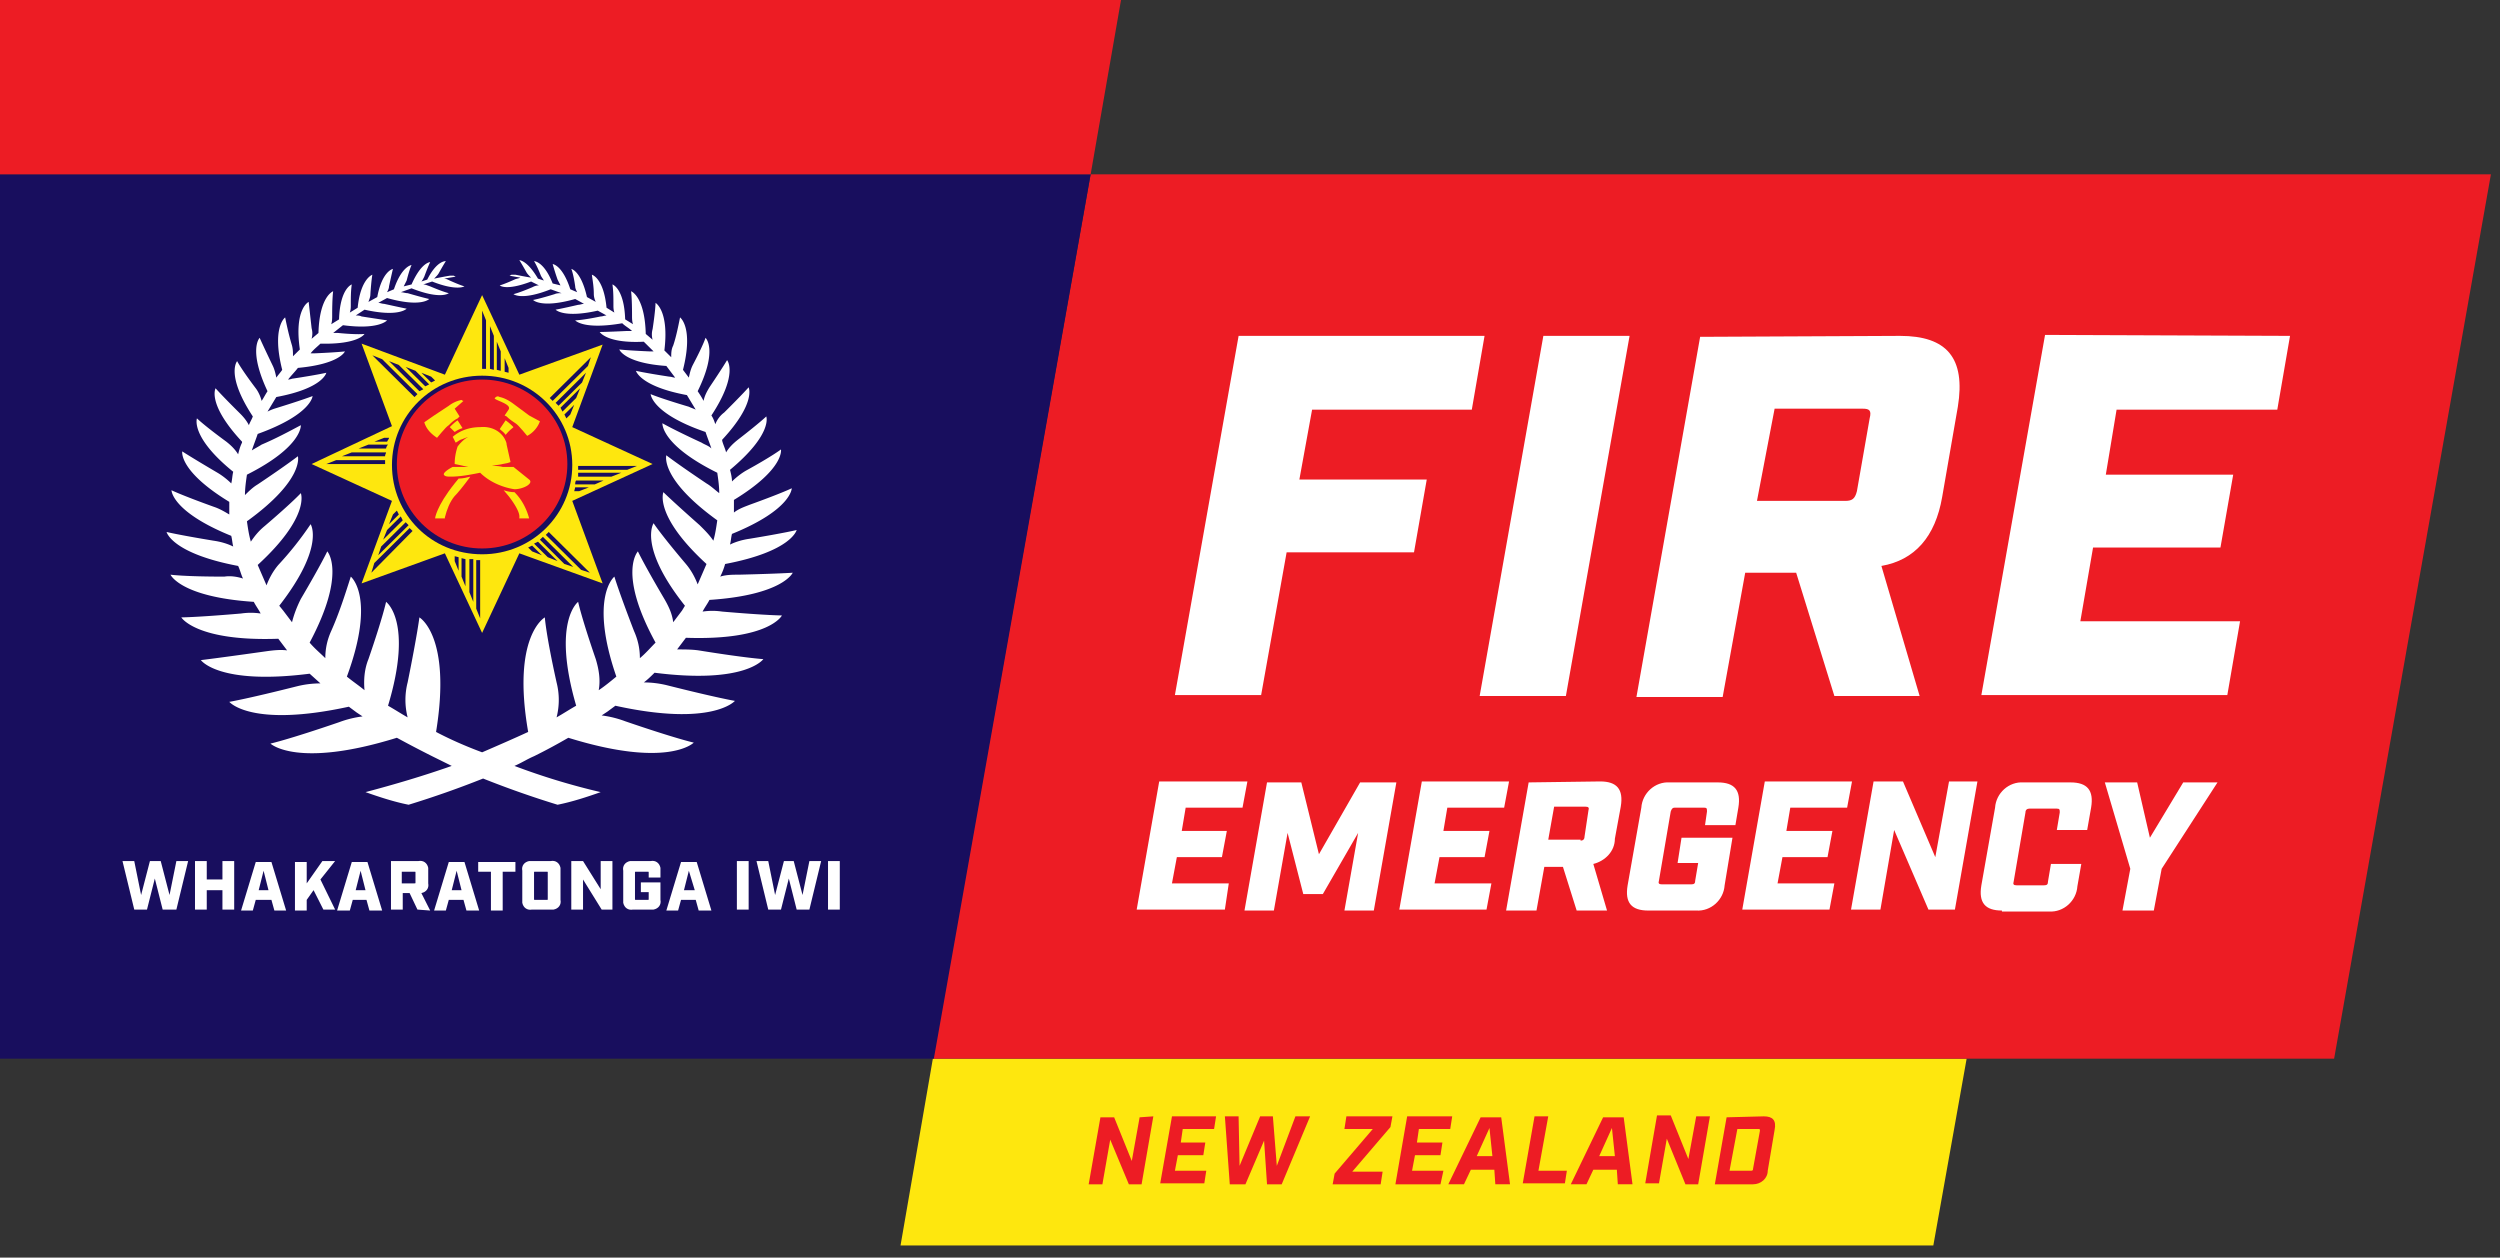 <svg width="165" height="83" fill="none" xmlns="http://www.w3.org/2000/svg"><rect width="100%" height="100%" fill="#333333" stroke="none"/><path d="M61.569 69.87 59.435 82.2H127.6l2.199-12.33H61.569Z" fill="#FEE70E"/><path d="M71.981 11.508H164.4L154.052 69.87H61.569l10.412-58.362Z" fill="#ED1C24"/><path d="M0 11.508h71.982L61.634 69.87H0V11.508Z" fill="#180E5E"/><path d="m76.12 73.679-.775 4.485h-.841l-1.229-2.948-.517 2.948h-.906l.776-4.421h.906l1.164 2.883.517-2.883.906-.064ZM80.26 73.679l-.13.833h-2.069l-.13.897h1.618l-.13.833h-1.681l-.194 1.025h2.07l-.13.833h-2.91l.776-4.421h2.91ZM83.623 78.164l-.194-2.883-1.23 2.883h-1.034l-.323-4.485h.905l.065 3.267 1.358-3.267h.84l.26 3.267 1.228-3.267h.97l-1.875 4.485h-.97ZM90.607 74.512h-1.875l.13-.833H91.9l-.13.705-2.522 2.947h2.005l-.13.833h-3.168l.13-.705 2.521-2.947ZM95.846 73.679l-.13.833h-2.069l-.13.897H95.2l-.129.833h-1.682l-.194 1.025h2.07l-.194.897h-2.975l.776-4.485h2.975ZM97.075 77.203l-.453.96h-1.034l2.134-4.42h1.358l.582 4.42h-.97l-.065-.96h-1.552Zm1.229-2.755-.84 1.858h1.034l-.194-1.858ZM102.184 73.679l-.647 3.588h1.876l-.13.833h-2.781l.777-4.421h.905ZM105.159 77.203l-.452.96h-1.035l2.134-4.42h1.358l.582 4.42h-.97l-.064-.96h-1.553Zm1.229-2.755-.841 1.858h1.035l-.194-1.858ZM112.856 73.679l-.776 4.485h-.841l-1.229-3.011-.517 2.947h-.906l.776-4.485h.906l1.164 2.883.517-2.82h.906ZM116.412 73.679c.582 0 .841.256.712.897l-.453 2.69c0 .513-.453.898-.97.898h-2.522l.776-4.421 2.457-.064Zm-.84 3.588c.064 0 .129 0 .129-.128l.453-2.5c0-.127 0-.127-.13-.127h-1.358l-.517 2.755h1.423Z" fill="#ED1C24"/><path d="M81.748 22.168H97.98l-.841 4.869H86.598l-.84 4.613h8.407l-.841 4.805h-8.407l-1.682 9.418h-5.691l4.204-23.705ZM101.861 22.168h5.691l-4.204 23.77h-5.691l4.204-23.77ZM125.402 22.168c3.104 0 4.333 1.473 3.816 4.677l-1.035 5.958c-.453 2.627-1.811 4.165-4.01 4.549l2.523 8.585h-5.627l-2.522-8.137h-3.363l-1.488 8.201h-5.691l4.204-23.77 13.193-.063Zm-3.622 10.891c.453 0 .647-.128.776-.64l.841-4.805c.13-.513 0-.641-.453-.641h-5.82l-1.164 6.086h5.82ZM151.142 22.168l-.841 4.869h-10.607l-.711 4.293h8.408l-.841 4.805h-8.408l-.84 4.869h10.541l-.84 4.87H130.77l4.203-23.77 16.169.064ZM82.329 51.575l-.323 1.73h-3.752l-.258 1.538h2.975l-.324 1.73h-2.975l-.323 1.73H81.1l-.259 1.73h-5.82l1.487-8.458h5.82ZM90.672 60.096h-1.94l.905-5.125-2.328 4.036h-1.293l-1.035-4.036-.905 5.125h-1.94l1.487-8.457h2.263l1.164 4.741 2.717-4.74h2.393l-1.488 8.456ZM99.597 51.575l-.323 1.73h-3.751l-.259 1.538h3.04l-.323 1.73h-2.975l-.324 1.73h3.751l-.323 1.73h-5.756l1.487-8.458h5.757ZM105.612 51.575c1.099 0 1.552.513 1.358 1.666l-.388 2.114c0 .833-.647 1.474-1.423 1.666l.905 3.075h-2.004l-.906-2.883h-1.229l-.517 2.883h-2.005l1.488-8.457 4.721-.064Zm-1.294 3.908c.13 0 .259-.064.259-.256l.259-1.73c.064-.192 0-.256-.194-.256h-2.07l-.388 2.178h2.134v.064ZM112.661 53.561c0-.192 0-.256-.194-.256h-1.94c-.129 0-.194.064-.259.256l-.776 4.55c-.064.191 0 .256.194.256h1.941c.194 0 .258-.065.258-.257l.194-1.153h-1.358l.259-1.666h3.363l-.518 3.14c-.064.96-.905 1.73-1.875 1.665h-3.169c-1.1 0-1.552-.512-1.358-1.665l.905-5.126c.065-.961.906-1.73 1.876-1.666h3.169c1.099 0 1.552.513 1.358 1.666l-.194 1.153h-2.005l.129-.897ZM122.233 51.575l-.323 1.73h-3.751l-.259 1.538h3.039l-.323 1.73h-2.975l-.323 1.73h3.751l-.324 1.73h-5.755l1.487-8.458h5.756ZM130.511 51.575l-1.487 8.457h-1.747l-2.263-5.253-.906 5.253h-1.94l1.488-8.457h1.94l2.134 4.998.906-4.998h1.875ZM132.128 60.096c-1.1 0-1.552-.512-1.358-1.665l.905-5.126c.065-.961.906-1.73 1.876-1.666h3.104c1.099 0 1.552.513 1.358 1.666l-.259 1.474h-2.004l.194-1.154c0-.192 0-.256-.194-.256h-1.811c-.13 0-.259.064-.259.256l-.776 4.55c-.065.192 0 .256.194.256h1.811c.194 0 .259-.064.259-.257l.194-1.153h2.004l-.258 1.474c-.065.96-.906 1.73-1.876 1.665h-3.104v-.064ZM140.083 60.096l.517-2.755-1.681-5.702h2.134l.841 3.652 2.199-3.652h2.263l-3.686 5.702-.518 2.755h-2.069Z" fill="#fff"/><path d="M0 0v11.508h71.982L73.987 0H0Z" fill="#ED1C24"/><path d="m10.736 60.032-.518-2.05-.517 2.05h-.84l-.777-3.203h.776l.453 2.242.582-2.242h.712l.582 2.242.452-2.242h.776l-.776 3.203h-.905ZM12.87 56.829h.776v1.217h1.035V56.83h.776v3.203h-.776v-1.281h-1.035v1.281h-.776V56.83ZM16.88 59.392l-.194.704h-.776l.97-3.203h1.035l.97 3.203h-.776l-.195-.704H16.88Zm.517-1.923-.323 1.282h.646l-.323-1.282ZM20.696 58.75l-.453.642v.704h-.776v-3.203h.776v1.41l1.035-1.474h.84l-.97 1.217.97 1.986h-.775l-.647-1.281ZM23.282 59.392l-.194.704h-.84l.97-3.203h1.034l.97 3.203h-.84l-.194-.704h-.906Zm.518-1.923-.324 1.282h.647l-.323-1.282ZM27.551 60.032l-.517-1.089h-.453v1.09h-.776v-3.204h1.81c.324-.064.583.128.648.448v1.025c.064.32-.13.577-.453.641l.582 1.153-.84-.064Zm-.194-1.73c.065 0 .065 0 .065-.064v-.64c0-.065 0-.065-.065-.065h-.84v.77h.84ZM29.62 59.392l-.194.704h-.776l.97-3.203h1.035l.97 3.203h-.84l-.195-.704h-.97Zm.518-1.923-.324 1.282h.647l-.323-1.282ZM33.178 57.534v2.562h-.776v-2.562h-.841v-.641h2.457v.64h-.84ZM35.117 60.032c-.323.064-.582-.128-.646-.448V57.469c-.065-.32.129-.576.452-.64h1.424c.322-.064.581.128.646.448v2.114c.065.32-.13.577-.453.641h-1.423Zm.13-.705c0 .065 0 .065.064.065h.776c.065 0 .065 0 .065-.065v-1.73c0-.064 0-.064-.065-.064h-.776c-.064 0-.064 0-.064.065v1.73ZM40.42 56.829v3.203h-.71l-1.23-1.986v1.986h-.775V56.83h.776l1.164 1.858v-1.858h.776ZM42.814 57.598c0-.065 0-.065-.065-.065h-.776c-.064 0-.064 0-.064.065v1.73c0 .063 0 .063.064.063h.776c.065 0 .065 0 .065-.064v-.448h-.517v-.64h1.293v1.153c.065.32-.13.576-.453.64H41.78c-.323.064-.582-.128-.647-.448V57.469c-.064-.32.13-.576.453-.64H42.943c.324-.064.582.128.647.448v.641h-.776v-.32ZM44.948 59.392l-.194.704h-.776l.97-3.203h1.035l.97 3.203h-.84l-.195-.704h-.97Zm.517-1.923-.323 1.282h.712l-.389-1.282ZM48.634 56.829h.777v3.203h-.777V56.83ZM52.58 60.032l-.518-2.05-.517 2.05h-.841l-.776-3.203h.776l.453 2.242.582-2.242h.646l.582 2.242.453-2.242h.776l-.776 3.203h-.84ZM54.649 56.829h.777v3.203h-.777V56.83Z" fill="#fff"/><path d="m20.566 30.625 5.303 2.434-2.005 5.446 5.498-1.986 2.457 5.254 2.458-5.254 5.497 1.986-2.005-5.446 5.303-2.434-5.303-2.435 2.005-5.446-5.497 1.986-2.458-5.253-2.457 5.253-5.497-2.05 2.004 5.446-5.303 2.499Zm20.825.384h-3.234v-.256h3.88l-.646.256Zm-1.035.449h-2.199v-.256h2.846l-.647.256Zm-1.1.512h-1.293c0-.064 0-.192.065-.256h1.81l-.581.256Zm-1.357.449.064-.256h.906l-.647.256h-.323Zm.905-8.265-2.328 2.306-.194-.192 2.716-2.69-.194.576Zm-.388 1.09-1.552 1.537-.194-.192 2.005-1.987-.259.641Zm-.388 1.024-.905.897-.13-.256 1.294-1.281-.259.64Zm-.388 1.09-.259.256-.13-.257.648-.64-.259.64Zm.711 10.25-2.328-2.306.194-.192 2.716 2.69-.582-.192Zm-1.1-.384-1.616-1.602.194-.192 2.005 1.986-.582-.192Zm-1.098-.449-.906-.896.259-.129 1.293 1.282-.646-.257Zm-1.294-.64.259-.128.646.64-.646-.256-.259-.256ZM33.307 23.64l.258.641v.32l-.258-.064v-.897Zm-.518-1.089.26.64v1.282l-.26-.064v-1.858Zm-.452-1.025.258.64v2.243l-.258-.064v-2.819Zm-.518-1.025.259.64v3.204h-.259v-3.844Zm-.388 16.466h.259v3.844l-.259-.64v-3.204Zm-.452-.064h.258v2.819l-.258-.641v-2.178Zm-.518-.065.259.065v1.793l-.259-.64v-1.218Zm-.452-.128.258.064v.897l-.258-.64v-.32Zm-1.553-11.468-.646-.64.646.256.259.256-.259.128Zm-.388.256-1.293-1.281.647.256.905.897-.259.128Zm-.388.32-2.005-1.985.647.256 1.617 1.602-.259.128Zm-2.975 11.34 2.329-2.306.194.193L24.51 37.8l.194-.641Zm.453-1.088 1.617-1.602.194.192-2.005 1.986.194-.576Zm.388-1.09.905-.897.13.257-1.294 1.281.259-.64Zm.388-1.025.259-.256.13.256-.648.641.26-.64ZM24.576 23.45l.647.256 2.328 2.307-.194.192-2.781-2.755Zm.97 5.702h-.84l.646-.256h.323c0 .064-.064.128-.129.256Zm-.065.449h-1.81l.646-.257h1.294a.483.483 0 0 0-.13.257Zm-.064.512H22.57l.647-.256h2.263c0 .064-.064.128-.064.256Zm-3.88.513.646-.256h3.234v.256h-3.88Z" fill="#FEE70E"/><path d="M31.82 36.583c3.298 0 5.95-2.627 5.95-5.894 0-3.268-2.652-5.894-5.95-5.894-3.299 0-5.95 2.626-5.95 5.894 0 3.267 2.587 5.894 5.95 5.894Z" fill="#180E5E"/><path d="M31.82 36.199c3.107 0 5.626-2.496 5.626-5.574 0-3.079-2.52-5.574-5.626-5.574-3.108 0-5.627 2.495-5.627 5.574 0 3.078 2.519 5.574 5.627 5.574Z" fill="#ED1C24"/><path d="M30.59 26.46c-.064 0-.129-.064-.129-.064a2.014 2.014 0 0 0-.84.385l-.97.64-.647.449c.129.448.452.769.84 1.025l.324-.384c.13-.129.259-.32.453-.449.194-.192.323-.32.582-.448l.129-.129-.323-.512.582-.513ZM34.923 27.421l-1.034-.768c-.26-.193-.583-.385-.906-.449-.13-.064-.194-.064-.323.064-.13.128 1.164.384.905.769l-.13.192-.129.192.13.064c.194.193.388.32.582.449.194.128.323.32.453.448l.323.385c.388-.192.711-.577.84-.961l-.71-.385ZM31.69 28.19c.647-.064 1.293.192 1.617.769.064.128.13.256.13.384l.258 1.154-.194.064-.324.064c-.258.064-.452.064-.711.128.259 0 .453 0 .711.064h.712l1.034.833c.324.256-.388.64-.97.64-.84-.128-1.681-.512-2.263-1.089-.647.128-1.294.257-1.94.257-.194 0-.388 0-.453-.128-.065-.129.323-.385.582-.513h1.035c-.324-.064-.582-.128-.906-.192 0-.385.065-.77.194-1.154.194-.256.453-.512.712-.64-.194.064-.324.128-.518.192-.129.064-.194.128-.323.192l-.194-.384c.517-.449 1.164-.64 1.81-.64ZM30.008 28.51c.195-.128.324-.192.518-.256l-.323-.512c-.195.128-.389.32-.518.448l.323.32ZM33.372 28.703c.259-.32.388-.385.517-.513a3.69 3.69 0 0 0-.517-.448l-.389.576c.13.128.26.192.389.385ZM33.954 32.483c-.26 0-.518-.064-.712-.128l.324.384s.776.961.711 1.41v.064h.647c-.194-.705-.518-1.282-.97-1.73Z" fill="#FEE70E"/><path d="M31.043 31.458c-.259.064-.517.128-.776.128l-.259.32c-1.229 1.538-1.293 2.307-1.293 2.307h.647v-.065c.129-.512.323-1.025.646-1.409.194-.192.518-.577 1.035-1.281Z" fill="#FEE70E"/><path d="M16.039 38.185c-.13-.256-.194-.577-.323-.833-4.398-.833-4.722-2.242-4.722-2.242s.777.192 3.105.576c.452.064.905.192 1.293.385-.064-.257-.064-.449-.13-.705-3.944-1.602-3.944-3.011-3.944-3.011s.646.32 2.78 1.089c.389.128.712.32 1.035.512v-.833c-3.362-2.05-3.104-3.331-3.104-3.331s.582.384 2.328 1.41c.324.192.647.448.906.704.065-.256.065-.512.13-.769-2.847-2.306-2.394-3.524-2.394-3.524s.453.449 1.94 1.538c.324.256.582.513.777.833.064-.256.129-.513.258-.769v-.064c-2.328-2.498-1.746-3.524-1.746-3.524s.388.449 1.617 1.666c.259.256.453.513.582.769.065-.192.194-.384.259-.577-1.811-2.755-1.035-3.651-1.035-3.651s.259.512 1.229 1.793c.194.257.323.577.388.833.13-.192.258-.448.388-.64-1.294-2.755-.518-3.524-.518-3.524s.194.448.841 1.794c.13.256.194.512.259.833.13-.193.259-.32.388-.513-.712-2.819.194-3.46.194-3.46.13.641.259 1.218.453 1.858.064.257.064.449.064.705l.453-.448c-.388-2.691.582-3.14.582-3.14l.194 1.73c.065.256.065.449 0 .705l.453-.384c.065-2.435.97-2.755.97-2.755s-.065.384-.065 1.601c0 .192 0 .385-.064.577l.517-.32c.065-2.05.84-2.307.84-2.307-.064.449-.064.897-.064 1.346 0 .192 0 .32-.065.512l.518-.32c.194-1.922.97-2.179.97-2.179s-.065.32-.13 1.282c0 .192-.064.32-.129.512l.582-.32c.324-1.73 1.035-1.858 1.035-1.858s-.065.256-.259 1.153c0 .128-.064.257-.13.385l.454-.193c.517-1.537 1.164-1.601 1.164-1.601s-.13.256-.324 1.025l-.194.384.518-.128c.646-1.473 1.229-1.473 1.229-1.473s-.13.256-.389.96c-.064.129-.129.257-.194.32l.389-.127c.646-1.282 1.228-1.218 1.228-1.218s-.129.193-.452.77c-.065.127-.194.255-.324.384.324-.064.647-.129 1.035-.193h.259l.13.064-.777.129c.13 0 .259.064.388.128.711.32.97.384.97.384s-.517.32-2.134-.32l-.582.192c.13 0 .259.064.453.128.905.385 1.228.449 1.228.449s-.517.448-2.457-.32l-.712.256c.13 0 .324.064.453.064 1.1.32 1.423.384 1.423.384s-.518.577-2.781-.064l-.582.32c.13 0 .259.064.388.064 1.164.257 1.487.32 1.487.32s-.517.577-2.78.065l-.583.384c.13 0 .26 0 .388.064 1.23.192 1.682.257 1.682.257s-.517.64-2.91.32l-.647.512h.323c1.294.129 1.746.064 1.746.064s-.388.705-2.91.641c-.194.192-.453.385-.647.64h.26c1.487-.063 2.004-.127 2.004-.127s-.323.833-3.104 1.089c-.194.256-.453.512-.647.769.13 0 .259-.064.323-.064 1.682-.257 2.2-.385 2.2-.385s-.195 1.025-3.3 1.602l-.581.961c.13-.064.259-.128.453-.192 1.875-.577 2.522-.833 2.522-.833s-.065 1.217-3.622 2.499c-.13.384-.259.704-.388 1.089.194-.128.453-.257.647-.385.905-.384 1.746-.832 2.587-1.281 0 0 .129 1.41-3.557 3.267-.065.449-.13.898-.13 1.346.259-.256.518-.513.841-.705 2.005-1.345 2.652-1.858 2.652-1.858s.452 1.538-3.363 4.293c.064.448.129.897.258 1.345.259-.384.518-.705.906-1.025 1.875-1.602 2.393-2.178 2.393-2.178s.646 1.537-2.846 4.74l.582 1.346c.194-.512.453-.96.776-1.345a21.768 21.768 0 0 0 2.134-2.691s.97 1.474-2.07 5.382l.26.32.582.769c.129-.513.323-1.025.582-1.538 1.358-2.306 1.746-3.14 1.746-3.14s1.293 1.41-1.164 6.023c.323.385.711.705 1.034 1.026 0-.641.13-1.218.389-1.794.517-1.154.905-2.371 1.293-3.588 0 0 1.681 1.345-.259 6.599.388.32.776.576 1.164.897-.064-.705 0-1.41.26-2.05.97-2.82 1.163-3.78 1.163-3.78s1.811 1.28.13 6.855c.452.256.84.512 1.293.769a4.64 4.64 0 0 1 0-2.307c.647-3.203.776-4.292.776-4.292s2.134 1.217 1.1 7.56c.97.512 2.005.96 3.04 1.345 1.034-.448 2.069-.897 3.039-1.345-1.1-6.343 1.1-7.56 1.1-7.56s.064 1.089.775 4.292a4.64 4.64 0 0 1 0 2.307c.453-.257.841-.513 1.294-.77-1.617-5.573.13-6.855.13-6.855s.193.962 1.163 3.78c.194.641.324 1.346.194 2.05.388-.256.776-.576 1.164-.896-1.81-5.254-.129-6.6-.129-6.6s.259.898 1.294 3.589c.258.576.388 1.153.388 1.793.388-.32.711-.704 1.035-1.025-2.523-4.613-1.165-6.022-1.165-6.022s.388.833 1.747 3.14c.258.448.517.96.582 1.537l.582-.769.194-.32c-3.105-3.908-2.07-5.446-2.07-5.446s.453.705 2.134 2.69c.324.385.582.834.776 1.346l.583-1.345c-3.493-3.204-2.846-4.741-2.846-4.741s.582.576 2.393 2.178c.323.32.647.64.905 1.025.13-.448.194-.897.259-1.345-3.816-2.755-3.363-4.293-3.363-4.293s.647.513 2.651 1.858c.324.192.583.449.841.64 0-.448-.064-.896-.13-1.345-3.75-1.858-3.62-3.267-3.62-3.267s.646.384 2.586 1.281c.194.128.453.192.647.385-.13-.385-.259-.705-.388-1.09-3.557-1.217-3.622-2.498-3.622-2.498s.582.256 2.522.833c.13.064.324.128.453.192l-.582-.961c-3.104-.577-3.363-1.602-3.363-1.602s.517.128 2.199.385c.13 0 .259.064.388.064l-.582-.77c-2.781-.191-3.105-1.088-3.105-1.088s.518.064 2.005.128h.26l-.648-.64c-2.457.127-2.91-.642-2.91-.642s.453 0 1.746-.064h.388c-.194-.192-.452-.32-.646-.512-2.587.448-3.105-.192-3.105-.192s.453 0 1.682-.257c.13 0 .258-.064.388-.064l-.582-.32c-2.264.512-2.781-.064-2.781-.064s.388-.064 1.487-.32c.13 0 .259-.065.388-.065l-.582-.32c-2.263.64-2.78.064-2.78.064s.387-.064 1.422-.384c.13-.064.324-.064.453-.064l-.712-.257c-1.94.77-2.457.32-2.457.32s.323-.063 1.229-.448c.129-.064.258-.128.452-.128l-.517-.256c-1.682.64-2.07.256-2.07.256s.26-.064.97-.384c.13-.064.26-.064.389-.128l-.712-.129.13-.064h.258c.324.064.647.128 1.035.193-.13-.129-.259-.257-.323-.385-.324-.576-.453-.769-.453-.769s.517 0 1.229 1.218l.388.128c-.065-.128-.13-.192-.194-.32-.13-.32-.259-.641-.453-.962 0 0 .647 0 1.229 1.474l.517.128-.194-.384a16.996 16.996 0 0 1-.323-1.025s.647.064 1.164 1.665l.453.193c-.065-.128-.13-.257-.13-.385-.13-.897-.258-1.153-.258-1.153s.646.128 1.034 1.858l.582.32a1.198 1.198 0 0 1-.129-.512c0-.449-.065-.833-.13-1.282 0 0 .777.193.97 2.179l.518.32c-.064-.192-.064-.32-.064-.512 0-.449 0-.897-.065-1.346 0 0 .776.256.84 2.306l.518.32c-.065-.191-.065-.384-.065-.576 0-1.217-.064-1.601-.064-1.601s.905.32.97 2.819l.452.384a1.306 1.306 0 0 1 0-.705c.194-1.281.194-1.73.194-1.73s.906.513.583 3.14l.452.448c0-.256 0-.512.13-.769.194-.576.323-1.217.452-1.858 0 0 .906.641.194 3.46l.388.513c.065-.32.13-.577.26-.833.71-1.346.84-1.794.84-1.794s.84.769-.518 3.524c.13.192.26.384.389.64.064-.32.194-.576.388-.897.905-1.345 1.164-1.794 1.164-1.794s.776.897-1.035 3.652c.13.192.194.385.258.577.13-.32.324-.577.583-.769 1.228-1.217 1.616-1.666 1.616-1.666s.518 1.025-1.746 3.46v.064c.065.256.194.513.259.769.194-.32.453-.577.776-.833 1.488-1.153 1.876-1.538 1.876-1.538s.452 1.154-2.393 3.524c.064.256.129.513.129.769.259-.256.582-.513.905-.705 1.747-.96 2.329-1.41 2.329-1.41s.258 1.282-3.105 3.332v.833c.324-.256.712-.384 1.035-.512 2.134-.77 2.781-1.09 2.781-1.09s0 1.41-3.945 3.012c-.065.256-.065.448-.13.704.389-.192.841-.32 1.294-.384 2.328-.384 3.105-.577 3.105-.577s-.324 1.41-4.722 2.243a4.422 4.422 0 0 1-.323.833c.388-.128.84-.128 1.229-.128 2.651-.065 3.557-.129 3.557-.129s-.647 1.474-5.497 1.794c-.13.257-.324.513-.453.77.453-.065.84-.065 1.293 0 2.975.255 3.945.255 3.945.255s-.84 1.666-6.338 1.474l-.582.769c.518 0 .97 0 1.423.064 3.17.512 4.269.576 4.269.576s-1.165 1.666-7.18.898c-.258.256-.452.448-.71.64.517 0 1.034.064 1.551.192 3.299.833 4.463 1.026 4.463 1.026s-1.488 1.73-7.89.32l-.518.384-.388.256a6.877 6.877 0 0 1 1.553.385c3.363 1.153 4.527 1.41 4.527 1.41s-1.682 1.73-8.279-.32c-.776.448-1.487.832-2.263 1.216-.453.193-.84.449-1.294.641a44.733 44.733 0 0 0 5.692 1.73c-.906.32-1.876.64-2.846.833a63.636 63.636 0 0 1-4.915-1.73 63.606 63.606 0 0 1-4.915 1.73c-.97-.192-1.94-.513-2.846-.833 1.94-.513 3.88-1.09 5.691-1.73l-1.293-.64a76.734 76.734 0 0 1-2.328-1.218c-6.597 2.05-8.343.385-8.343.385s1.164-.257 4.527-1.41a6.871 6.871 0 0 1 1.552-.384l-.388-.257-.517-.384c-6.468 1.41-7.89-.32-7.89-.32s1.164-.193 4.462-1.026a6.436 6.436 0 0 1 1.552-.192l-.711-.64c-6.015.768-7.179-.897-7.179-.897s1.1-.129 4.268-.577c.453-.064.97-.128 1.423-.064l-.582-.769c-5.432.192-6.403-1.41-6.403-1.41s.97 0 3.946-.256c.452-.064.84-.064 1.293 0-.13-.256-.323-.512-.453-.769-4.85-.32-5.497-1.793-5.497-1.793s.905.128 3.557.128c.388-.064.84 0 1.229.128Z" fill="#fff"/></svg>